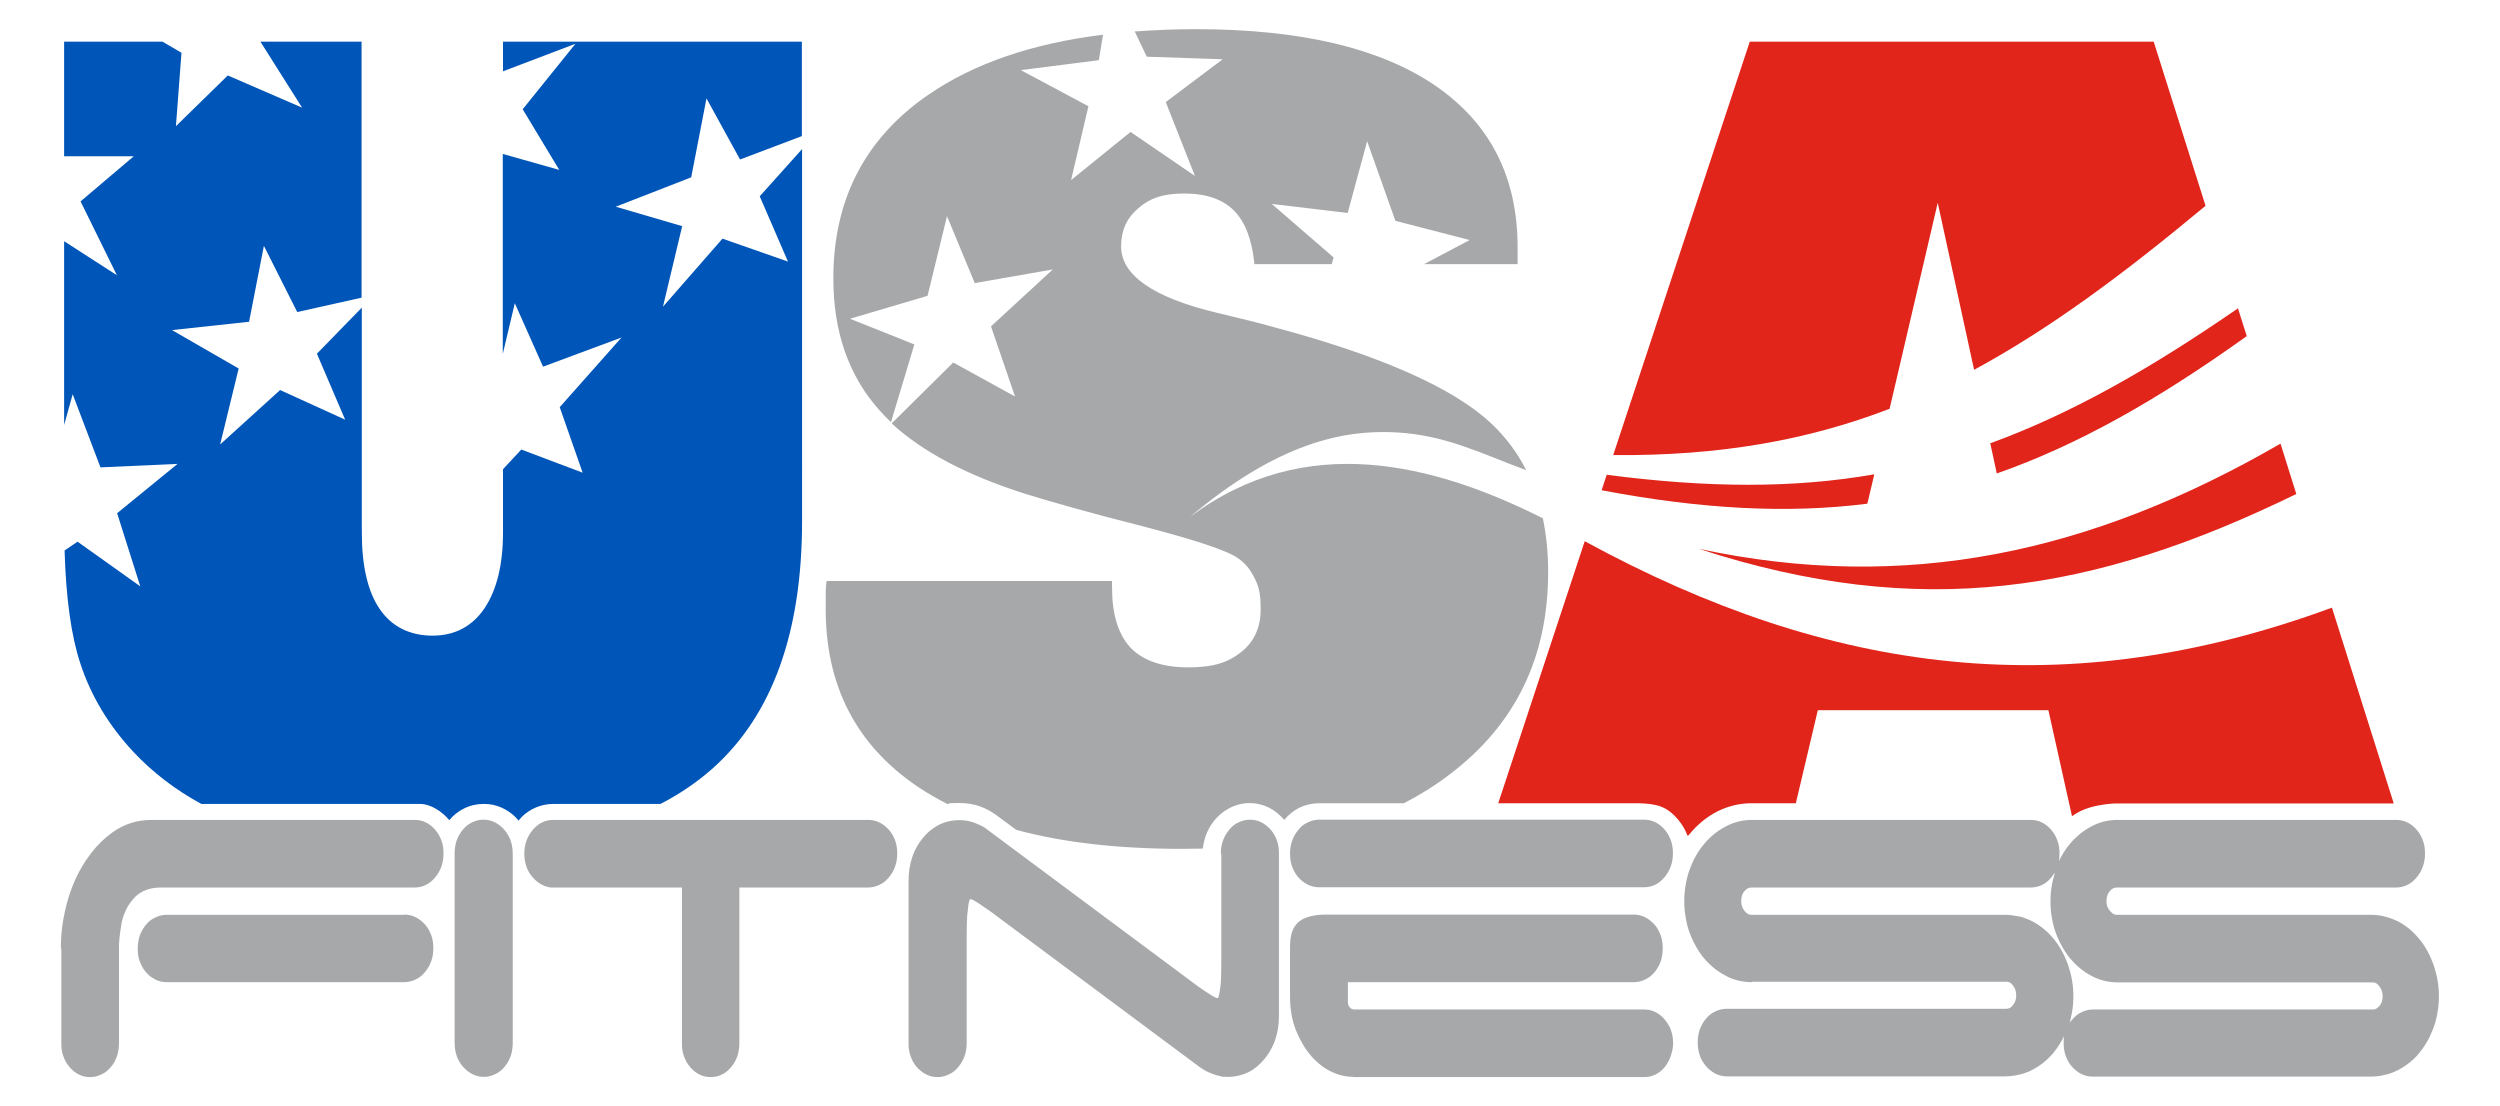 <?xml version="1.0" encoding="UTF-8"?>
<svg id="Capa_1" xmlns="http://www.w3.org/2000/svg" version="1.1" viewBox="0 0 1080 478">
  <!-- Generator: Adobe Illustrator 29.7.1, SVG Export Plug-In . SVG Version: 2.1.1 Build 8)  -->
  <defs>
    <style>
      .st0 {
        fill: #e1251b;
      }

      .st1 {
        fill: #a7a8a9;
      }

      .st2 {
        fill: #0055b8;
      }
    </style>
  </defs>
  <path class="st0" d="M862.6,204.5l-2.8-13c34.3-12.5,68.5-31.7,107-58.3l3.8,12c-38.4,27.5-73,47.1-107.9,59.3h0ZM852.8,159.7l-15.7-72.1-17.8,76.2-3,12.8c-35.4,13.6-73.5,20.4-119.4,20l59-178.6h174.5l22.4,70.9c-35.3,29.4-67.2,53.1-99.9,70.8h0ZM809.7,204.9l-3,12.7c-34.8,4.4-71.9,2.3-114.8-5.8l2.2-6.7c43.7,5.7,80.8,5.9,115.6-.2h0ZM647.2,347.1l37.4-113.3c106.8,58.2,208.5,70.8,322.8,28.7l26.7,84.6h-119.2s0,0,0,0c-1.3,0-2.6,0-4,.2-6,.7-11.1,1.9-15.8,5.3l-10.2-45.8h-99.6l-9.5,40.2h-19c-8.7,0-16.6,3.3-23,9.2-.9.8-1.7,1.6-2.5,2.5l-2,2.3h-.3c-.9-2.3-2.1-4.6-3.8-6.6-5.1-6.2-9.4-7.1-17.2-7.4h-60.8ZM985.2,191.7l6.8,21.7c-87.7,42.8-162.5,54.8-258.1,23.7,89.3,19.1,169.2,2,251.2-45.4h0Z"/>
  <path class="st1" d="M357.2,251h123.2v2.8c0,11.7,2.7,20.3,8,26,5.4,5.6,13.7,8.5,24.9,8.5s17.4-2.2,23-6.7c5.5-4.4,8.3-10.5,8.3-18.3s-1-10.6-3.2-14.6c-2.1-4.1-5.2-7.1-9.2-9.1-6.7-3.3-20.2-7.5-40.7-12.8-20.5-5.2-36.7-9.8-48.7-13.5-25.1-8-44.3-18.1-57.6-30.4l26.6-26.3,26.7,14.7-10.4-30.3,26.7-24.6-33.7,5.9-12-28.9-8.4,34.4-33.5,9.9,27.8,11.1-10.1,33.6c-1.8-1.7-3.5-3.5-5.1-5.3-13.2-14.8-19.8-33.8-19.8-56.8,0-34.1,13.7-60.6,41.1-79.4,19.5-13.4,44.6-22.1,75.4-25.9l-1.8,11-33.7,4.3,29.2,15.6-7.5,31.9,25.7-20.8,27.8,19-12.6-31.9,24.6-18.5-32.8-1.1-5.2-10.9c8.4-.6,17.2-1,26.3-1,45.1,0,79.6,8.1,103.4,24.3,23.8,16.3,35.7,39.5,35.7,70v7.2h-40.4l19.7-10.4-32.1-8.3-12.2-34.4-8.4,31-32.8-3.9,26.7,23.1-.8,2.9h-33.4c-1-10.4-3.9-18.1-8.7-23-4.9-5-12.1-7.5-21.6-7.5s-14.9,2.1-19.8,6.3c-5,4.2-7.5,9.7-7.5,16.5,0,12.5,13.9,22.2,41.7,28.8,10.1,2.4,18.2,4.4,24.2,6.1,46.4,12.4,77.7,26.3,94.1,41.7,6.2,5.9,11.2,12.5,15,20.1-18.7-6.8-34.3-15.1-56.1-16.3-22.8-1.3-51.3,4.6-89.1,36.5,49.6-37.2,105-23.2,152.4.6,1.5,7.2,2.3,14.9,2.3,23.2,0,36.8-14.1,65.9-42.5,87.4-6.1,4.7-12.7,8.8-19.8,12.5h-36.7c-3,0-5.8.7-8.4,1.9-2.5,1.2-4.7,3-6.6,5.3-1.9-2.2-4.1-4-6.6-5.3-10.8-5.3-22.7.6-27,11.3-.8,2-1.3,4.1-1.6,6.4-3,0-6.1.1-9.1.1-27.3,0-51.2-2.7-71.5-8.2l-7.7-5.7c-5.2-4-10.4-5.9-16.8-5.9s-3.5.2-5.1.5c-4.6-2.3-8.8-4.8-12.9-7.5-26.5-17.9-39.8-43.5-39.8-76.7s0-5.7,0-7.5c0-1.7.2-3.3.4-4.8h0Z"/>
  <path class="st2" d="M305.2,42.5l14.5,26.4,26.7-10.1V18h-129.1v12.8l31.3-11.9-22.8,28.3,15.8,26.2-24.4-6.9v86.4l5.2-21.9,12.2,27.4,33.9-12.6-26.7,30.1,9.9,28.3-26.5-10-7.9,8.5v27.3c0,13.9-2.7,24.9-8,32.8-5.4,7.9-12.9,11.8-22.5,11.8s-17.5-3.8-22.7-11.4c-5.2-7.5-7.8-18.7-7.8-33.2v-97.1l-19.4,19.9,12.2,28.5-28.1-12.8-25.9,23.5,8-32.8-28.8-16.6,33.3-3.6,6.4-32.8,14.4,28.6,27.8-6.2V18h-43.7l18,28.5-32.1-13.9-22.4,21.9,2.4-31.7-8.2-4.8H27.7v49.5h30.1l-23,19.5,15.7,31.9-22.8-14.7v79.4l3.7-13.3,12,31.6,33.3-1.5-26.1,21.3,10,31.6-27.1-19.3-5.3,3.6c0,0-.2.1-.3.2.6,20.8,2.9,37,6.8,48.8,4.6,14.1,12.3,26.8,23,38.3,8.4,8.9,18.2,16.4,29.3,22.4h89.3s5.1,0,5.1,0c4.8,0,9.7,3.4,12.7,7,1.8-2.2,4-3.9,6.5-5.1,2.6-1.3,5.4-1.9,8.4-1.9s5.1.5,7.5,1.5c2.3,1,4.5,2.5,6.3,4.3,0,0,1.1,1.3,1.2,1.4.5-.6,1-1.1,1.4-1.6,3.5-3.5,8.5-5.6,13.5-5.6h46.4c8.4-4.3,15.8-9.4,22.4-15.2,25.9-23,38.8-58.8,38.8-107.1V64.4l-18.3,20.4,12.2,28.2-28.3-9.9-25.7,29.4,8.3-34.8-28.7-8.4,32.6-12.7,6.6-34.1Z"/>
  <path class="st1" d="M174.7,395.1c1.8,0,3.4.4,5,1.2,1.5.8,2.9,1.9,4.1,3.3,1.2,1.4,2,3,2.6,4.7.6,1.7.8,3.5.8,5.4h0c0,3.9-1.2,7.3-3.5,10.1-1.2,1.5-2.5,2.6-4.1,3.3-1.6.8-3.2,1.2-5,1.2h0s-102.6,0-102.6,0h0s0,0,0,0h0c-1.8,0-3.5-.4-5-1.2-.5-.3-1-.6-1.5-.9-.9-.6-1.8-1.5-2.6-2.4h0s0,0,0,0c-.6-.7-1.1-1.4-1.5-2.2-.4-.8-.8-1.6-1.1-2.4-.6-1.7-.8-3.5-.8-5.4h0s0,0,0,0c0-1.9.3-3.8.8-5.4.1-.3.2-.6.3-.8.6-1.4,1.3-2.7,2.3-3.9,1.2-1.5,2.5-2.6,4.1-3.3,1.6-.8,3.2-1.2,5-1.2h0s102.6,0,102.6,0h0ZM26.3,409.7h0s0,0,0,0c0-3.2.2-6.4.6-9.6.2-1.2.3-2.3.5-3.2h0c.4-2.2.9-4.3,1.4-6.4.9-3.2,1.9-6.3,3.2-9.3,1.2-2.9,2.7-5.7,4.4-8.4h0s0,0,0,0h0c.5-.8,1-1.6,1.5-2.2.5-.7,1-1.4,1.5-2.1,2.7-3.5,5.8-6.5,9.3-9,2.5-1.8,5.2-3.1,8-4,2.8-.9,5.8-1.3,9-1.3h0s113.5,0,113.5,0h0c1.8,0,3.5.4,5,1.2.3.1.5.3.7.4,1.2.7,2.3,1.7,3.3,2.9,1.2,1.4,2,3,2.6,4.7.6,1.7.8,3.5.8,5.4,0,3.9-1.2,7.3-3.5,10.1h0s0,0,0,0c-.3.4-.7.8-1,1.1-.3.3-.7.7-1.1,1-2,1.6-4.4,2.4-6.9,2.4h-109.3c-1.9,0-3.7.2-5.2.6-.2,0-.4.1-.7.2-1.2.4-2.2.8-3.1,1.4-1.2.7-2.2,1.6-3.1,2.6-.9,1-1.7,2.1-2.4,3.2-.7,1.2-1.3,2.5-1.8,3.9-.5,1.4-.9,2.7-1.1,4.2h0c0,.4-.1.9-.2,1.3,0,.3-.1.7-.2,1.3-.3,2.1-.5,4.1-.6,6h0v42.6h0c0,1.9-.3,3.8-.8,5.4-.6,1.7-1.4,3.3-2.6,4.7-1.2,1.5-2.5,2.6-4.1,3.3-1.6.8-3.2,1.2-5,1.2h0c-1.8,0-3.5-.4-5-1.2-.3-.1-.5-.3-.7-.4-1.2-.7-2.3-1.7-3.3-2.9-1.2-1.4-2-3-2.6-4.7-.6-1.7-.8-3.5-.8-5.4h0v-40.9h0ZM221.5,450.6h0s0,0,0,0c0,1.9-.3,3.8-.8,5.4-.1.3-.2.6-.3.8-.6,1.4-1.3,2.7-2.3,3.9-1.2,1.5-2.5,2.6-4.1,3.3-1.6.8-3.2,1.2-5,1.2s-3.4-.4-5-1.2c-1.5-.8-2.9-1.9-4.1-3.3h0s0,0,0,0c-.3-.4-.6-.8-.9-1.2h0c-.3-.4-.5-.9-.8-1.3-1.2-2.2-1.8-4.8-1.8-7.6v-81.9h0s0,0,0,0c0-1.9.3-3.8.8-5.4.1-.3.2-.6.3-.8.6-1.4,1.3-2.7,2.3-3.9,1.2-1.5,2.5-2.6,4.1-3.3,1.6-.8,3.2-1.2,5-1.2s3.4.4,5,1.2c1.5.8,2.9,1.9,4.1,3.3h0s0,0,0,0c.3.4.6.8.9,1.2h0c.3.4.5.9.8,1.3,1.2,2.2,1.8,4.8,1.8,7.6v81.9h0ZM375.1,354.2c1.8,0,3.4.4,5,1.2,1.5.8,2.9,1.9,4.1,3.3,1.2,1.4,2,3,2.6,4.7.6,1.7.8,3.5.8,5.4,0,3.9-1.2,7.3-3.5,10.1-1.2,1.5-2.5,2.6-4.1,3.3-1.6.8-3.2,1.2-5,1.2h-55.6v67.3h0c0,1.9-.3,3.8-.8,5.4-.6,1.7-1.4,3.3-2.6,4.7h0s0,0,0,0c-.3.4-.7.8-1,1.1-.3.3-.7.7-1.1,1-2,1.6-4.4,2.4-6.9,2.4h0c-1.8,0-3.5-.4-5-1.2-.3-.1-.5-.3-.7-.4-1.2-.7-2.3-1.7-3.3-2.9-1.2-1.4-2-3-2.6-4.7-.6-1.7-.8-3.5-.8-5.4h0v-67.3h-56.5s-.3,0-.3,0h0c-.5,0-.9-.2-1.3-.3-.4,0-.8-.2-1.3-.4-2.1-.8-3.9-2.2-5.5-4.2h0s0,0,0,0c-.6-.7-1-1.4-1.4-2.1-.4-.8-.8-1.6-1-2.4h0c-.5-1.6-.8-3.4-.8-5.2h0c0-3.9,1.2-7.3,3.5-10.1h0s0,0,0,0c.3-.4.7-.8,1-1.1.3-.3.7-.7,1.1-1,2-1.6,4.4-2.4,6.9-2.4h136.3ZM527.4,368.7c0-3.9,1.2-7.3,3.5-10.1,1.2-1.5,2.5-2.6,4.1-3.3,1.6-.8,3.2-1.2,5-1.2s3.5.4,5,1.2c1.5.8,2.9,1.9,4.1,3.3,1.2,1.4,2,3,2.6,4.7.6,1.7.8,3.5.8,5.4h0v70.1h0s0,0,0,0c0,3.6-.5,7-1.5,10-.2.5-.3,1-.5,1.5-1,2.5-2.4,4.9-4.1,7-2.1,2.6-4.5,4.6-7.1,5.9-2.7,1.3-5.6,2-8.8,2s-2.2,0-3.3-.3c-1-.2-2.1-.5-3.2-.9-1-.4-2-.8-3-1.3-.9-.5-1.8-1.1-2.7-1.7l-90.6-67.4h0c-1.2-.8-2.3-1.6-3.4-2.3-1.1-.8-2-1.4-2.7-1.8-.7-.4-1.2-.7-1.7-.9-.3-.1-.5-.2-.7-.2-.3,0-.5.7-.8,2.1-.2,1.4-.4,3.2-.6,5.3-.1,2.2-.2,4.7-.2,7.5h0v47.4h0c0,3.9-1.2,7.3-3.5,10.1-1.2,1.5-2.5,2.6-4.1,3.3-1.6.8-3.2,1.2-5,1.2s-3.4-.4-5-1.2c-1.5-.8-2.9-1.9-4.1-3.3-1.2-1.4-2-3-2.6-4.7-.6-1.7-.8-3.5-.8-5.4h0v-70.1h0s0,0,0,0c0-3.6.5-7,1.5-10,.2-.5.3-1,.5-1.5,1-2.5,2.4-4.9,4.1-7h0c.6-.7,1.2-1.4,1.8-2,.6-.6,1.3-1.2,2-1.7,3.5-2.8,7.6-4.1,12.2-4.1h0c1.1,0,2.2.1,3.3.3,0,0,.2,0,.5.1h0c.9.2,1.8.4,2.7.8,1,.4,2,.8,3,1.3,1,.5,1.9,1.1,2.7,1.8l90.6,67.4h0s0,0,0,0h0s0,0,0,0l1,.7h0s1,.7,1,.7c1.6,1.1,3,2,4.1,2.7h0c.1,0,.3.2.6.3.2.1.4.2.5.3.6.3,1.1.5,1.4.5s.5-.7.8-2.1h0c0-.5.1-.9.2-1.3,0-.4.1-.9.2-1.4.3-2.6.4-5.9.4-10v-47.4h0ZM557.3,368.7c0-3.9,1.2-7.3,3.5-10.1,1.2-1.5,2.5-2.6,4.1-3.3,1.6-.8,3.2-1.2,5-1.2h140.4c1.8,0,3.5.4,5,1.2.3.1.5.3.7.4,1.2.7,2.3,1.7,3.3,2.9,1.2,1.4,2,3,2.6,4.7.6,1.7.8,3.5.8,5.4,0,3.9-1.2,7.3-3.5,10.1h0s0,0,0,0c-.3.4-.7.8-1,1.1-.3.3-.7.7-1.1,1-2,1.6-4.4,2.4-6.9,2.4h-140.4c-1.8,0-3.4-.4-5-1.2-1.5-.8-2.9-1.9-4.1-3.3-1.2-1.4-2-3-2.6-4.7-.6-1.7-.8-3.5-.8-5.4h0ZM584.5,465.2c-3.4,0-6.8-.9-10.1-2.6h0c-1.7-.9-3.2-1.9-4.6-3.1-1.4-1.2-2.8-2.5-4-4.1h0s0,0,0,0c-.4-.4-.7-.9-1-1.3-.4-.5-.7-.9-1-1.4-1.6-2.4-2.9-5.1-4.1-8-.8-2.1-1.4-4.3-1.8-6.7-.4-2.4-.6-4.8-.6-7.4v-21.7c0-2.5.3-4.6.9-6.4.7-2,1.9-3.6,3.4-4.7,2.6-1.8,6.4-2.7,11.3-2.7h132.9c1.8,0,3.4.4,5,1.2,1.5.8,2.9,1.9,4.1,3.3,1.2,1.4,2,3,2.6,4.7.6,1.7.8,3.5.8,5.4s-.3,3.8-.8,5.4c-.6,1.7-1.4,3.3-2.6,4.7-1.2,1.5-2.5,2.6-4.1,3.3-1.6.8-3.2,1.2-5,1.2h-123.5v8.8h0c0,.8.3,1.5.9,2.2.3.3.5.5.9.6.4.2.8.2,1.4.2h124.8c1.8,0,3.5.4,5,1.2.3.1.5.3.7.4,1.2.7,2.3,1.7,3.3,2.9h0s0,0,0,0c.3.4.6.8.9,1.2h0c.3.4.5.9.8,1.3,1.2,2.2,1.8,4.8,1.8,7.6s-1.2,7.3-3.5,10.1h0s0,0,0,0c-.3.4-.7.8-1,1.1-.3.3-.7.7-1.1,1-2,1.6-4.4,2.4-6.9,2.4h0s-125.8,0-125.8,0h0ZM757,424.3c-2.1,0-4.1-.2-6.1-.7-2-.5-3.9-1.2-5.6-2.2-1.7-.9-3.4-2-5-3.3-1.5-1.3-3-2.7-4.3-4.3h0c0,0,0,0,0,0h0c-.4-.4-.7-.9-1-1.3-.4-.5-.7-1-1-1.4-1.6-2.5-3-5.2-4.1-8.2-.8-2.1-1.3-4.3-1.7-6.6-.4-2.3-.6-4.6-.6-7s.2-4.7.6-7c.4-2.3.9-4.4,1.7-6.6.8-2.1,1.6-4.1,2.7-5.9,1-1.8,2.2-3.6,3.5-5.1,1.3-1.6,2.7-3,4.3-4.3,1.6-1.3,3.2-2.4,5-3.3h0c1.8-1,3.7-1.7,5.6-2.2,2-.5,4-.7,6.1-.7h0s120.2,0,120.2,0h0s0,0,0,0h0c1.8,0,3.5.4,5,1.2.3.1.5.3.7.4,1.2.7,2.3,1.7,3.3,2.9,1.2,1.4,2,3,2.6,4.7.6,1.7.8,3.5.8,5.4s-.1,2.3-.3,3.3c.4-.8.8-1.5,1.2-2.3,1-1.8,2.2-3.6,3.5-5.1h0c.3-.4.7-.9,1.1-1.3.4-.5.8-.9,1.2-1.2,2.1-2.1,4.4-3.8,6.9-5.1h0c1.8-1,3.7-1.7,5.6-2.2,2-.5,4-.7,6.1-.7h120.2c1.8,0,3.5.4,5,1.2.3.1.5.3.7.4,1.2.7,2.3,1.7,3.3,2.9,1.2,1.4,2,3,2.6,4.7.6,1.7.8,3.5.8,5.4,0,3.9-1.2,7.3-3.5,10.1h0c-.3.4-.7.8-1,1.1-.3.3-.7.7-1.1,1-2,1.6-4.4,2.4-6.9,2.4h-120.6c-.5,0-1,.1-1.5.3-.5.2-1,.6-1.5,1.2-.5.5-.9,1.2-1.1,1.9-.3.7-.4,1.6-.4,2.5h0s0,0,0,0c0,.8.1,1.6.4,2.3,0,.2.2.5.3.7.2.4.5.9.9,1.3.5.6,1,1,1.5,1.3.4.2.9.3,1.4.3h109.5c2.1,0,4.1.2,6.1.7,2,.5,3.9,1.2,5.7,2.1h0s0,0,0,0c.5.2,1,.5,1.5.8.6.4,1.1.7,1.4.9,2.4,1.6,4.5,3.6,6.4,5.9,1.3,1.6,2.5,3.3,3.5,5.2,1,1.8,1.9,3.8,2.7,6,.7,2.1,1.3,4.3,1.7,6.6.4,2.3.6,4.6.6,7s-.2,4.7-.6,7c-.4,2.3-.9,4.4-1.7,6.5h0s0,0,0,0h0c-.2.6-.4,1.2-.7,1.7-.3.6-.5,1.2-.7,1.7-1.3,2.8-2.9,5.3-4.8,7.6h0s0,0,0,0h0c-.4.5-.8.9-1.1,1.3-.4.4-.8.8-1.2,1.2h0c-2.1,2-4.5,3.7-7.1,5-1.8.9-3.7,1.6-5.7,2-2,.5-4,.7-6,.7h-120c-1.8,0-3.4-.4-5-1.2-1.5-.8-2.9-1.9-4.1-3.3-1.2-1.4-2-3-2.6-4.7-.6-1.7-.8-3.5-.8-5.4h0c0-1,0-2,.2-2.9-1.3,2.6-2.8,5-4.6,7.2-2.7,3.2-5.8,5.7-9.4,7.5h0s0,0,0,0c-.5.3-1,.5-1.5.7-.6.2-1.1.4-1.6.6-2.7.9-5.6,1.4-8.6,1.4h0s-120,0-120,0c-1.8,0-3.4-.4-5-1.2-1.5-.8-2.9-1.9-4.1-3.3h0s0,0,0,0c-.3-.4-.6-.8-.9-1.2h0c-.3-.4-.5-.9-.8-1.3-1.2-2.2-1.8-4.8-1.8-7.6h0s0,0,0,0c0-1.9.3-3.8.8-5.4.1-.3.2-.6.3-.8.6-1.4,1.3-2.7,2.3-3.9,1.2-1.5,2.5-2.6,4.1-3.3,1.6-.8,3.2-1.2,5-1.2h120.8c.5,0,1-.1,1.4-.3.5-.2,1-.6,1.4-1.2.5-.5.8-1.2,1.1-1.8.2-.7.4-1.5.4-2.3h0s0,0,0,0c0-.9-.1-1.8-.4-2.6,0-.2-.2-.4-.3-.7-.2-.5-.5-.9-.8-1.3-.5-.6-.9-1-1.4-1.2-.4-.2-.9-.3-1.4-.3h-109.9ZM887.4,377.3c-.3.5-.7,1.1-1.1,1.6h0s0,0,0,0c-.3.4-.7.8-1,1.1-.3.3-.7.7-1.1,1-2,1.6-4.4,2.4-6.9,2.4h-120.6c-.5,0-1,.1-1.5.3-.5.2-1,.6-1.5,1.2-.5.5-.9,1.2-1.1,1.9-.3.7-.4,1.6-.4,2.5,0,1.7.5,3.1,1.5,4.3.5.6,1,1,1.5,1.3.4.2.9.3,1.4.3h109.5c2.1,0,4.1.3,6.1.7.4.1.8.2,1,.2,1.6.5,3.2,1.1,4.7,1.9h0s0,0,0,0c.5.2,1,.5,1.5.8.6.4,1.1.7,1.4.9,2.4,1.6,4.5,3.6,6.4,5.9,1.3,1.6,2.5,3.3,3.5,5.2,1,1.8,1.9,3.8,2.7,6,.7,2.1,1.3,4.3,1.7,6.6.4,2.3.6,4.6.6,7s-.2,4.7-.6,7c-.3,1.5-.6,3-1,4.5.3-.5.6-.9,1-1.3,1.2-1.5,2.5-2.6,4.1-3.3,1.6-.8,3.2-1.2,5-1.2h120.8c.5,0,1,0,1.4-.3,0,0,.1,0,.2-.1.4-.2.8-.6,1.2-1h0c.5-.5.8-1.2,1.1-1.8.2-.7.4-1.5.4-2.3s-.1-1.8-.4-2.6c-.2-.7-.6-1.4-1.1-2h0c-.1-.2-.3-.3-.4-.5-.1-.1-.3-.2-.4-.4-.6-.5-1.3-.7-2-.7h-109.9c-2.1,0-4.1-.2-6.1-.7-2-.5-3.9-1.2-5.6-2.2h0s0,0,0,0h0c-.5-.2-.9-.5-1.4-.8-.6-.3-1-.6-1.4-.9-2.4-1.6-4.5-3.6-6.4-5.9h0c0,0,0,0,0,0h0c-.4-.4-.7-.9-1-1.3-.4-.5-.7-1-1-1.4-1.6-2.5-3-5.2-4.1-8.2-.8-2.1-1.3-4.3-1.7-6.6-.4-2.3-.6-4.6-.6-7s.2-4.7.6-7c.3-1.7.7-3.3,1.2-4.9h0Z"/>
</svg>